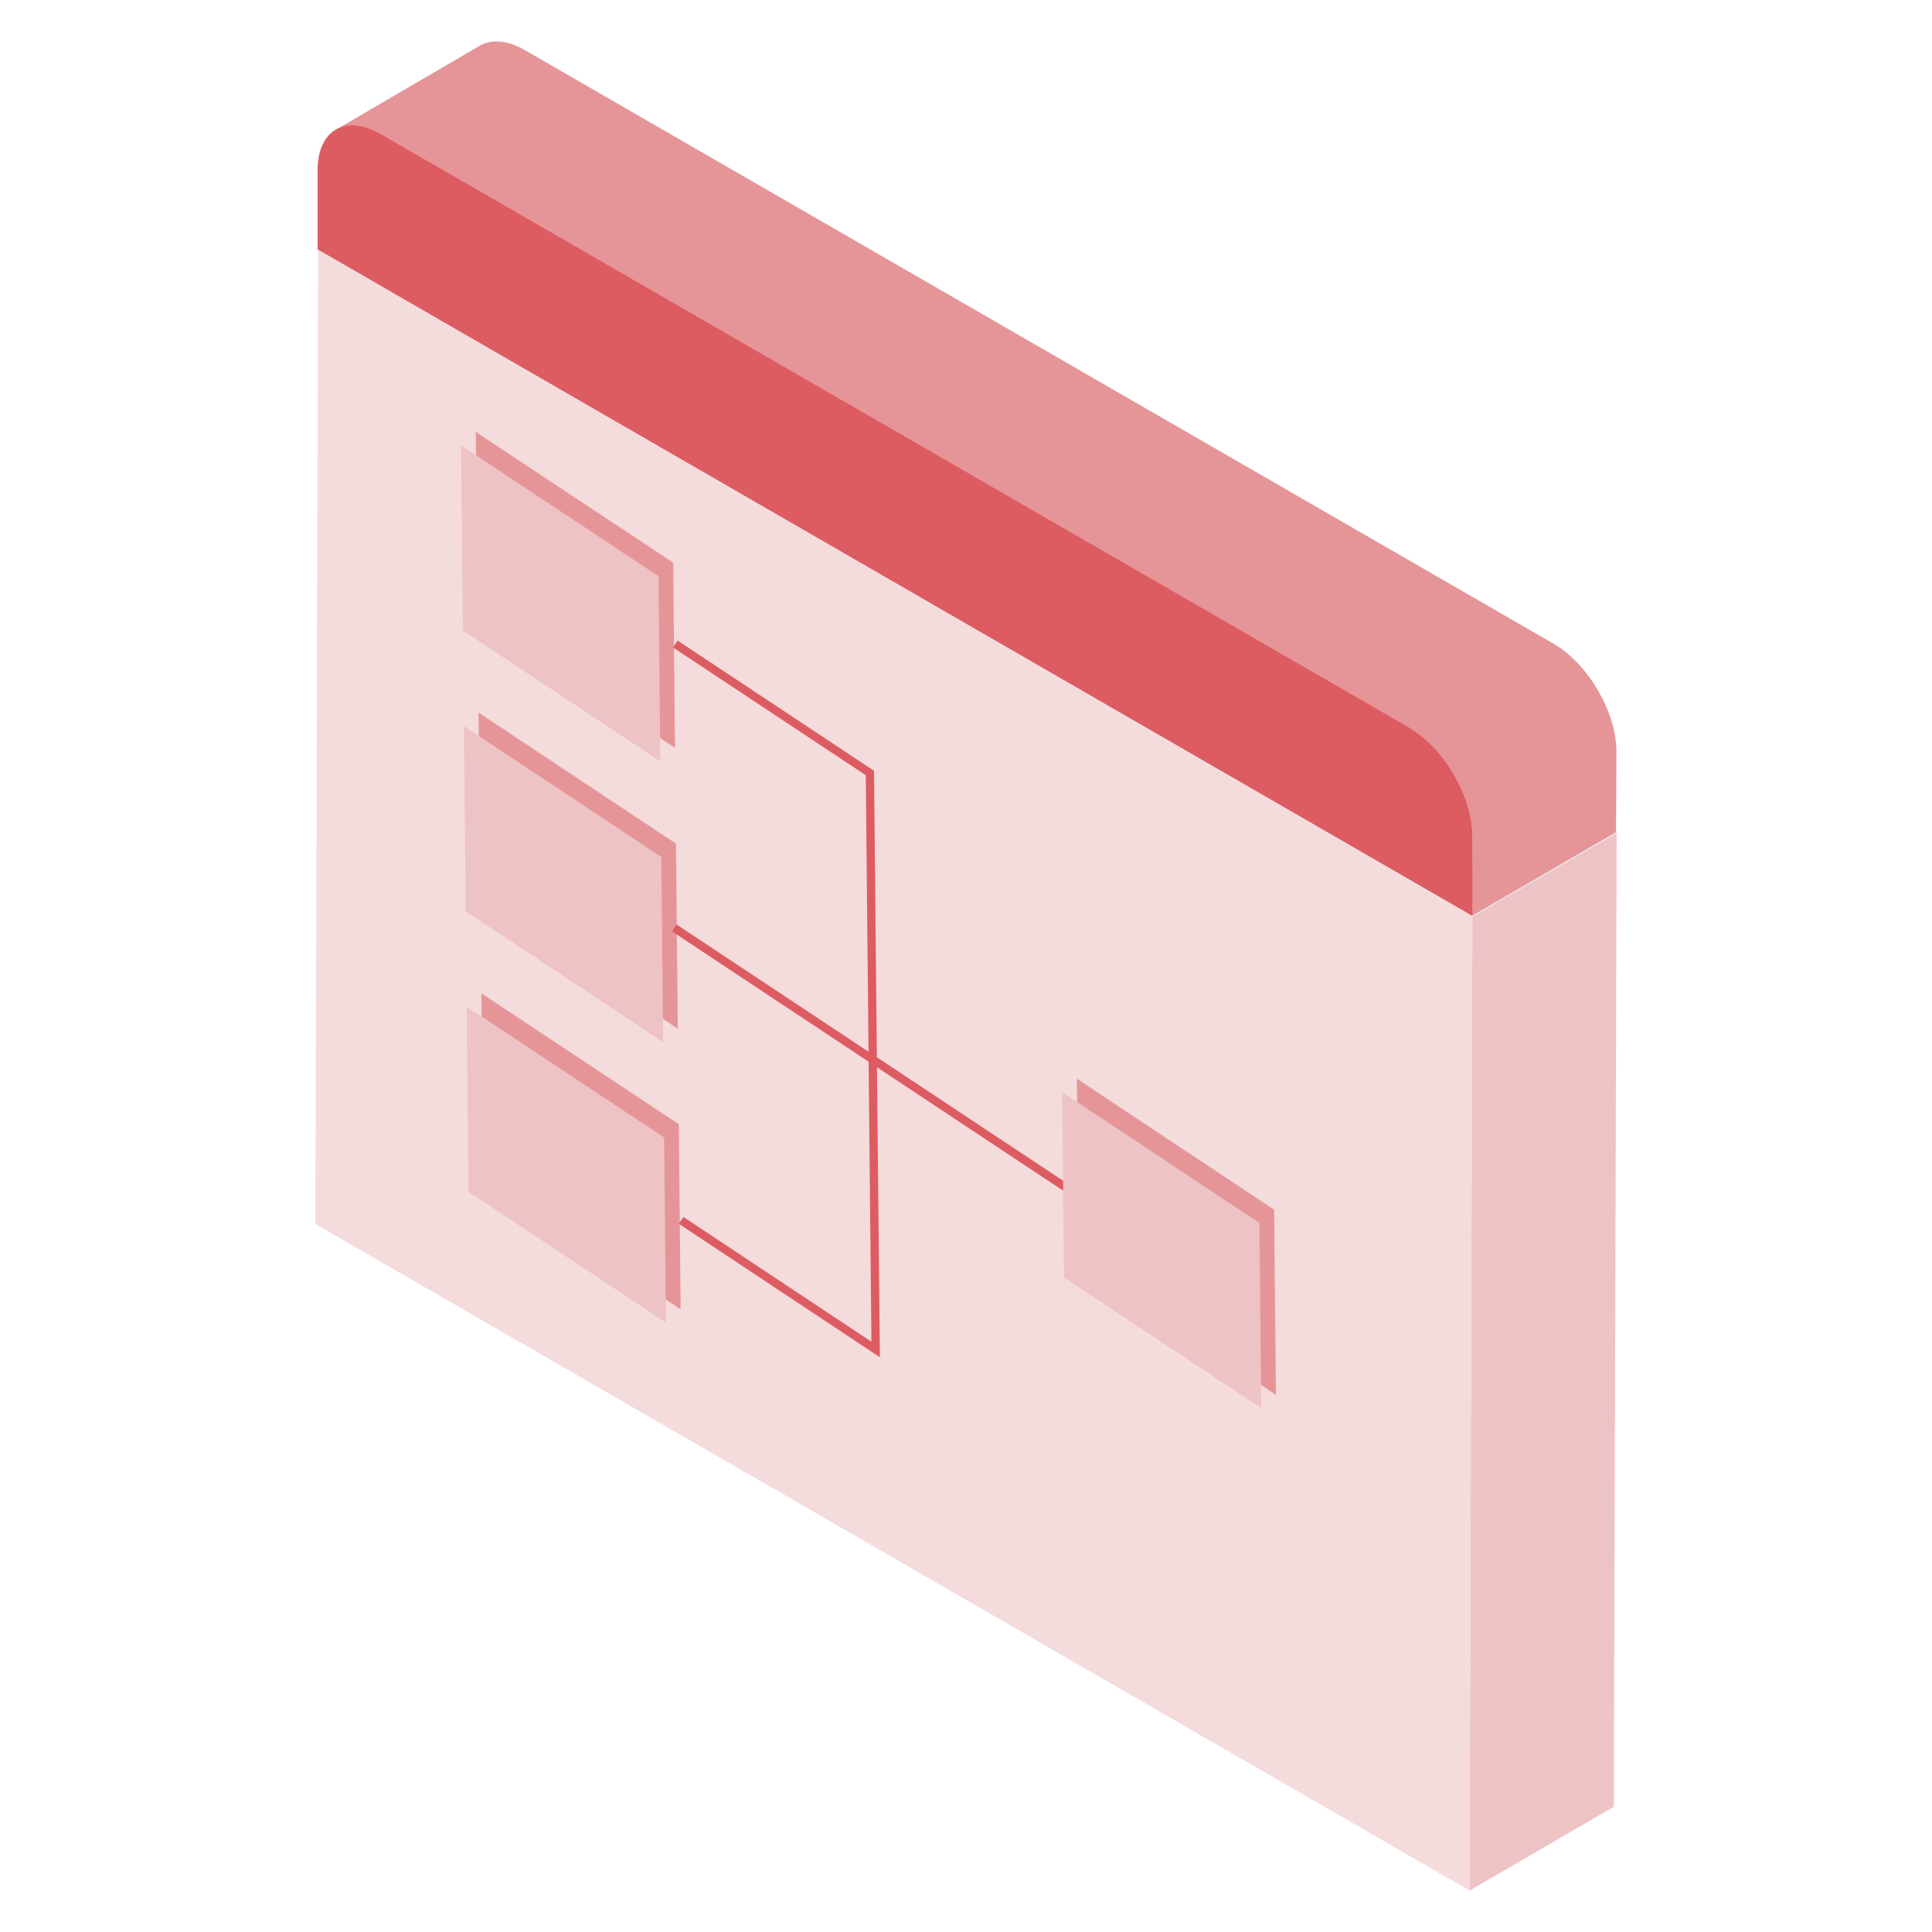 <?xml version="1.0" encoding="UTF-8"?>
<svg id="_レイヤー_2" data-name="レイヤー 2" xmlns="http://www.w3.org/2000/svg" viewBox="0 0 96 96">
  <defs>
    <style>
      .cls-1 {
        fill: none;
      }

      .cls-2 {
        fill: #e59598;
      }

      .cls-3 {
        fill: #f4dbdc;
      }

      .cls-4 {
        fill: #dd5c62;
      }

      .cls-5 {
        fill: #eec3c5;
      }

      .cls-6 {
        fill: #e8e8e8;
      }
    </style>
  </defs>
  <g id="_レイヤー_1-2" data-name="レイヤー 1">
    <g>
      <rect class="cls-1" width="96" height="96"/>
      <g>
        <path class="cls-5" d="M73.16,45.55l7.17-4.16-.14,48.39-7.17,4.16.14-48.39Z"/>
        <path class="cls-6" d="M15.81,12.44l7.17-4.16,57.35,33.11-7.17,4.16L15.81,12.44Z"/>
        <path class="cls-3" d="M73.16,45.55l-.14,48.39L15.67,60.82l.14-48.39,57.35,33.11h0Z"/>
        <path class="cls-2" d="M80.32,37.37l-.02,3.98-7.16,4.16.02-3.96c0-1.97-1.4-4.38-3.1-5.36L18.92,6.65c-.86-.5-1.65-.54-2.22-.21l7.16-4.18c.57-.32,1.36-.27,2.22.23l51.14,29.51c1.7,1,3.1,3.39,3.1,5.36h0Z"/>
        <path class="cls-4" d="M70.05,36.18c1.71.99,3.11,3.39,3.11,5.36v3.97L15.78,12.39v-3.97c.02-1.97,1.41-2.76,3.14-1.77l51.13,29.52h0Z"/>
        <path class="cls-2" d="M33.73,55.86l-9.81-6.5.1,9.2,9.8,6.5-.09-9.2Z"/>
        <path class="cls-2" d="M33.59,41.92l-9.81-6.51.09,9.2,9.81,6.51-.09-9.2Z"/>
        <path class="cls-2" d="M33.45,27.96l-9.81-6.5.09,9.2,9.81,6.5-.09-9.2Z"/>
        <path class="cls-5" d="M33,56.52l-9.81-6.5.09,9.2,9.81,6.5-.09-9.2Z"/>
        <path class="cls-5" d="M32.86,42.58l-9.81-6.5.09,9.2,9.81,6.5-.09-9.2Z"/>
        <path class="cls-5" d="M32.72,28.63l-9.81-6.5.09,9.2,9.81,6.5-.09-9.2Z"/>
        <polygon class="cls-4" points="43.72 67.44 33.73 60.81 33.96 60.47 43.3 66.67 43.02 38.52 33.44 32.17 33.67 31.83 43.43 38.3 43.43 38.41 43.72 67.44"/>
        <rect class="cls-4" x="43.35" y="40.71" width=".41" height="24.12" transform="translate(-24.49 59.92) rotate(-56.46)"/>
        <path class="cls-2" d="M63.31,60.11l-9.8-6.51.09,9.2,9.8,6.51-.09-9.2Z"/>
        <path class="cls-5" d="M62.58,60.77l-9.8-6.5.09,9.2,9.8,6.5-.09-9.2Z"/>
      </g>
    </g>
  </g>
</svg>